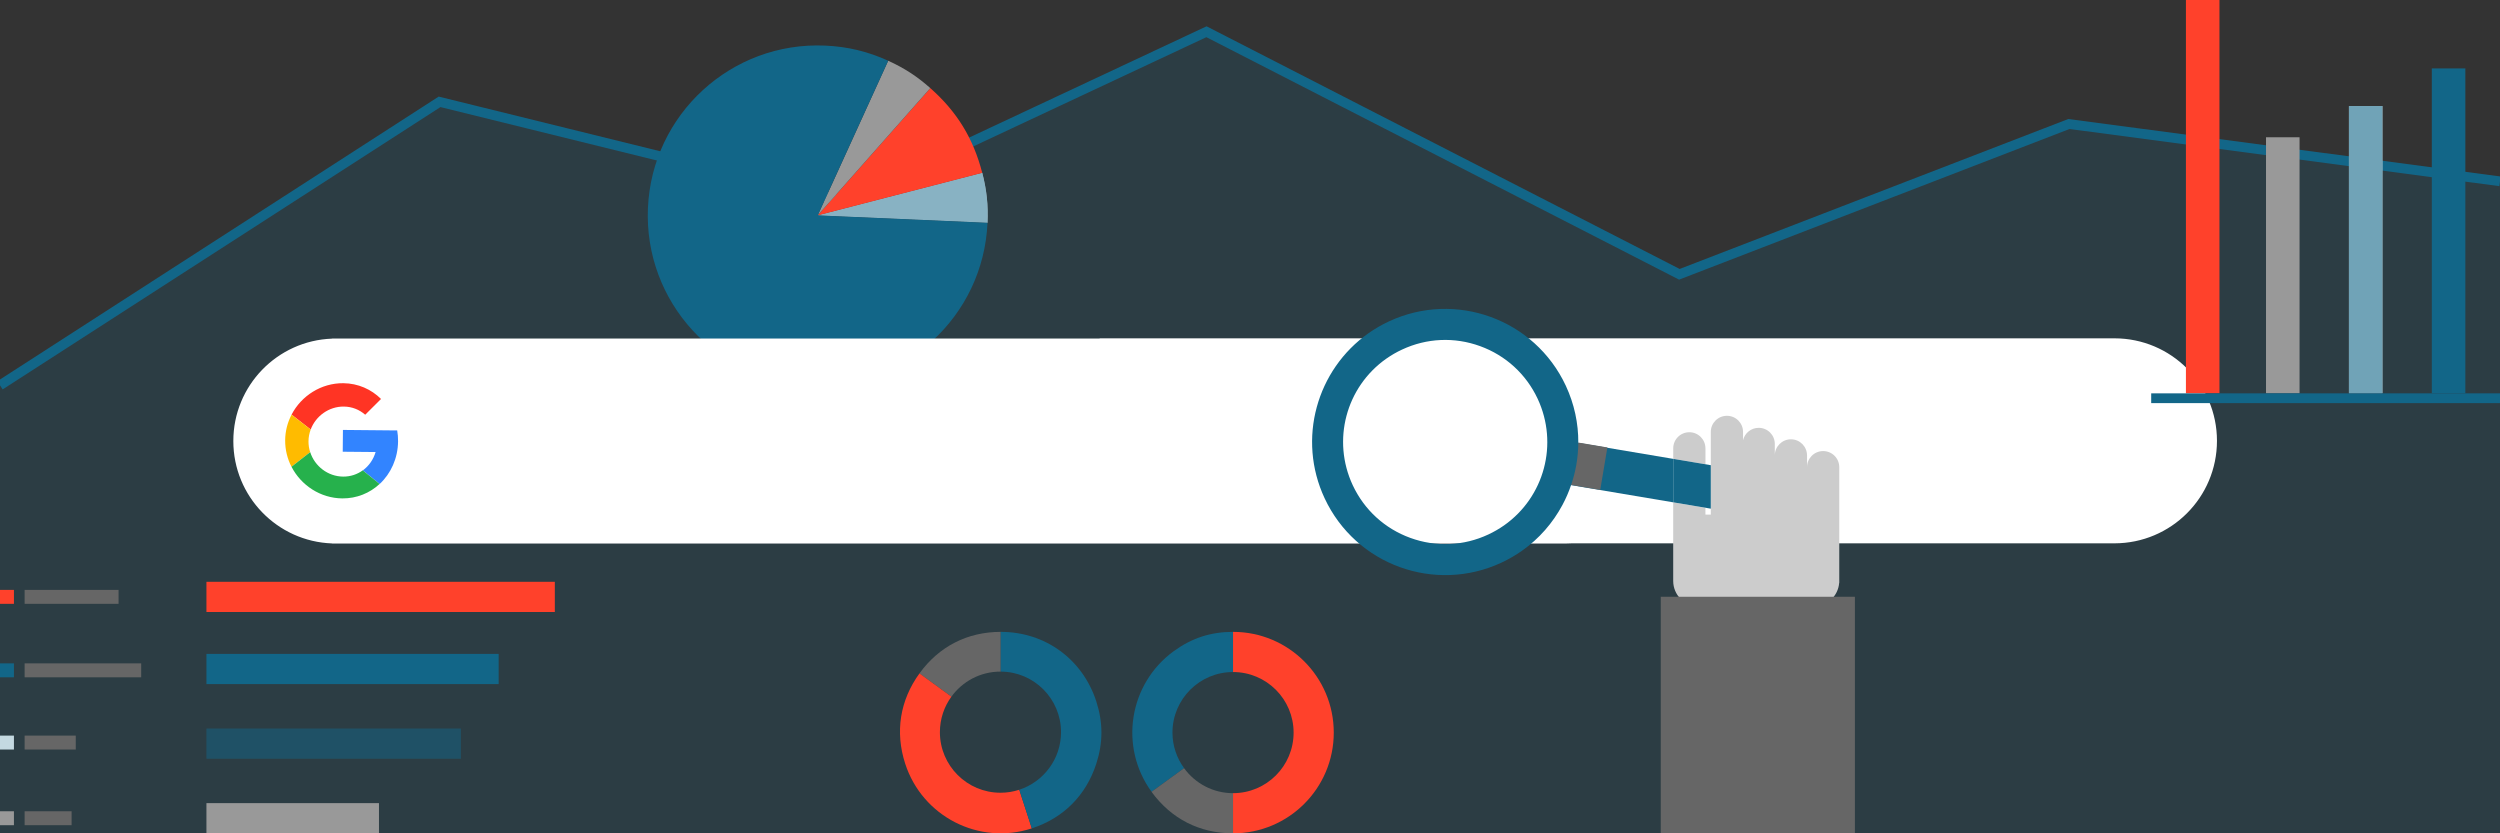 <?xml version="1.0" encoding="UTF-8"?> <!-- Generator: Adobe Illustrator 25.0.1, SVG Export Plug-In . SVG Version: 6.00 Build 0) --> <svg xmlns="http://www.w3.org/2000/svg" xmlns:xlink="http://www.w3.org/1999/xlink" version="1.1" x="0px" y="0px" viewBox="0 0 750 250" style="enable-background:new 0 0 750 250;" xml:space="preserve"><rect x="0" y="0" width="750" height="250" fill="#333333" stroke="none"/> <style type="text/css"> .st0{opacity:0.2;fill:#126688;} .st1{fill:none;stroke:#126688;stroke-width:2.93;stroke-miterlimit:10;} .st2{fill:#FF412B;} .st3{fill:#126688;} .st4{opacity:0.5;fill:#126688;} .st5{fill:#999999;} .st6{fill:#666666;} .st7{fill:#C4D9E1;} .st8{fill:#FFFFFF;} .st9{opacity:0.5;} .st10{fill-rule:evenodd;clip-rule:evenodd;fill:#FFFFFF;} .st11{fill:#3284FF;} .st12{fill:#FF3424;} .st13{fill:#FFBB00;} .st14{fill:#26B14C;} .st15{opacity:0.2;fill:#FFFFFF;} .st16{fill:none;} .st17{fill:#CCCCCC;} .st18{opacity:0.6;fill:#126688;} </style> <g id="Layer_3"> <g> <polygon class="st0" points="750,54.15 620.67,37.2 503.81,82.29 361.94,9.52 253.19,60.49 131.87,30.55 0,115.59 0,250 750,250 "></polygon> <polyline class="st1" points="0,115.59 131.87,30.55 253.19,60.49 361.94,9.52 503.81,82.29 620.67,37.2 750,54.4 "></polyline> </g> <rect x="61.93" y="174.54" class="st2" width="104.52" height="9.06"></rect> <rect x="61.93" y="196.17" class="st3" width="87.67" height="9.06"></rect> <rect x="61.93" y="218.56" class="st4" width="76.34" height="9.06"></rect> <rect x="61.93" y="240.94" class="st5" width="51.76" height="9.06"></rect> <rect y="176.97" class="st2" width="4.18" height="4.18"></rect> <rect x="7.39" y="176.97" class="st6" width="28.18" height="4.18"></rect> <rect y="220.68" class="st7" width="4.18" height="4.18"></rect> <rect x="7.39" y="220.68" class="st6" width="15.34" height="4.18"></rect> <rect y="243.38" class="st5" width="4.18" height="4.18"></rect> <rect x="7.39" y="243.38" class="st6" width="14.09" height="4.18"></rect> <rect y="199.01" class="st3" width="4.18" height="4.18"></rect> <rect x="7.39" y="199.01" class="st6" width="34.97" height="4.18"></rect> <g> <g> <g> <path class="st8" d="M245.31,64.61l49.36-12.76c1.34,5.18,1.81,9.64,1.58,14.99L245.31,64.61z"></path> </g> </g> <g class="st9"> <g> <path class="st3" d="M245.31,64.61l49.36-12.76c1.34,5.18,1.81,9.64,1.58,14.99L245.31,64.61z"></path> </g> </g> <g> <g> <path class="st2" d="M245.31,64.61l33.78-38.18c8.01,7.09,12.9,15.06,15.58,25.42L245.31,64.61z"></path> </g> </g> <g> <g> <path class="st5" d="M245.31,64.61l21.14-46.39c4.87,2.22,8.63,4.66,12.64,8.21L245.31,64.61z"></path> </g> </g> <g> <g> <path class="st3" d="M245.31,64.61l50.94,2.23c-1.23,28.13-25.03,49.94-53.16,48.71c-28.13-1.23-49.94-25.03-48.71-53.16 c1.23-28.13,25.03-49.94,53.16-48.71c6.7,0.29,12.82,1.76,18.92,4.54L245.31,64.61z"></path> </g> </g> </g> <g> <path class="st10" d="M665.09,132.25c0-16.98-13.76-30.74-30.73-30.75v0H329.89v0.06H99.63v0.03C83.17,102.18,70,115.7,70,132.31 c0,16.61,13.17,30.13,29.63,30.72v0.03h370.08c0.64,0,1.27-0.03,1.89-0.06h162.75v0C651.33,162.98,665.09,149.22,665.09,132.25z"></path> <g> <path class="st11" d="M119.42,132.4c0.01-1.12-0.08-2.21-0.26-3.27l-1.34-0.01l-5.23-0.05l-9.71-0.09l-0.06,6.54l9.86,0.09 c-0.66,2.26-2.02,4.18-3.83,5.5l5.05,4.09C117.26,142.07,119.37,137.5,119.42,132.4z"></path> <path class="st12" d="M103.14,121.97c2.48,0.02,4.7,0.94,6.42,2.45l4.75-4.73c-2.91-2.89-6.86-4.69-11.32-4.73 c-6.63-0.06-12.58,3.78-15.52,9.43l5.74,4.46C94.73,124.8,98.68,121.93,103.14,121.97z"></path> <path class="st13" d="M87.44,140.03l5.61-4.38c-0.33-1.03-0.51-2.12-0.5-3.26c0.01-1.24,0.24-2.43,0.66-3.53l-5.74-4.46 c-1.2,2.31-1.9,4.92-1.92,7.69C85.53,134.94,86.22,137.64,87.44,140.03z"></path> <path class="st14" d="M93.06,135.64l-5.61,4.38c2.87,5.58,8.68,9.44,15.23,9.5c4.35,0.04,8.26-1.6,11.2-4.33l-5.05-4.09 c-1.65,1.2-3.67,1.9-5.88,1.88C98.39,142.95,94.41,139.87,93.06,135.64z"></path> </g> </g> <circle class="st15" cx="433.56" cy="132.6" r="30.63"></circle> <polygon class="st3" points="469.18,132.14 467.05,144.82 501.96,150.7 501.96,137.66 "></polygon> <g> <path class="st16" d="M451.22,157.62c-1.48,1.03-3.06,1.95-4.71,2.72c-7.41,3.47-15.72,3.83-23.41,1.03 c-7.68-2.79-13.82-8.41-17.28-15.81c-6.29-13.47-2.05-29.43,10.08-37.97l0.01,0c1.47-1.04,3.05-1.95,4.71-2.72 c7.41-3.46,15.72-3.83,23.41-1.03c7.68,2.79,13.82,8.41,17.28,15.82C467.58,133.12,463.35,149.08,451.22,157.62z"></path> <path class="st3" d="M473.49,132.78c0.03-5.72-1.17-11.53-3.75-17.07c-9.33-19.98-33.09-28.61-53.07-19.29 c-2.18,1.02-4.22,2.21-6.12,3.54c-0.01,0-0.01,0.01-0.01,0.01c-15.52,10.92-21.47,31.72-13.15,49.52 c9.33,19.98,33.09,28.61,53.07,19.29c2.18-1.02,4.22-2.21,6.13-3.55c5.17-3.63,9.26-8.37,12.13-13.72 c1.04-1.93,1.91-3.94,2.61-6.01c0.67-1.94,1.19-3.94,1.55-5.97C473.27,137.32,473.48,135.05,473.49,132.78z M451.22,157.62 c-1.48,1.03-3.06,1.95-4.71,2.72c-7.41,3.47-15.72,3.83-23.41,1.03c-7.68-2.79-13.82-8.41-17.28-15.81 c-6.29-13.47-2.05-29.43,10.08-37.97l0.01,0c1.47-1.04,3.05-1.95,4.71-2.72c7.41-3.46,15.72-3.83,23.41-1.03 c7.68,2.79,13.82,8.41,17.28,15.82C467.58,133.12,463.35,149.08,451.22,157.62z"></path> <path class="st6" d="M482.21,134.24l-2.14,12.73l-8.74-1.47c0.67-1.94,1.19-3.94,1.55-5.97c0.39-2.22,0.6-4.48,0.61-6.76 L482.21,134.24z"></path> </g> <path class="st17" d="M511.63,134.5c0-2.67-2.16-4.83-4.83-4.83c-2.67,0-4.83,2.16-4.83,4.83v3.16l9.67,1.63V134.5z"></path> <path class="st17" d="M551.78,140.15v34.71h-0.03c-0.3,3.96-3.59,7.07-7.62,7.07h-34.52c-4.23,0-7.65-3.42-7.65-7.65v-23.57 l9.67,1.62v2.05h1.61v-24.81c0-2.67,2.17-4.83,4.84-4.83c2.67,0,4.83,2.16,4.83,4.83v2.5c0.5-2.13,2.41-3.72,4.7-3.72 c2.67,0,4.83,2.16,4.83,4.83v3.45c0-2.67,2.17-4.84,4.84-4.84s4.83,2.17,4.83,4.84v3.52c0-2.67,2.17-4.83,4.83-4.83 C549.61,135.32,551.78,137.48,551.78,140.15z"></path> <rect x="498.23" y="179.03" class="st6" width="58.24" height="70.97"></rect> <polygon class="st3" points="513.24,139.56 501.96,137.66 501.96,150.7 513.24,152.6 "></polygon> <g> <rect x="666.61" y="69.88" transform="matrix(6.123234e-17 -1 1 6.123234e-17 634.798 784.609)" class="st8" width="86.19" height="10.06"></rect> <rect x="601.81" y="53.97" transform="matrix(6.123234e-17 -1 1 6.123234e-17 601.807 719.809)" class="st2" width="118" height="10.06"></rect> <rect x="646.43" y="74.56" transform="matrix(6.123234e-17 -1 1 6.123234e-17 605.245 764.428)" class="st5" width="76.82" height="10.06"></rect> <rect x="666.61" y="69.88" transform="matrix(6.123234e-17 -1 1 6.123234e-17 634.798 784.609)" class="st18" width="86.19" height="10.06"></rect> <rect x="685.83" y="64.24" transform="matrix(6.123234e-17 -1 1 6.123234e-17 665.305 803.835)" class="st3" width="97.48" height="10.06"></rect> <line class="st1" x1="645.36" y1="119.47" x2="750.07" y2="119.47"></line> </g> </g> <g id="Laag_2"> <g> <path class="st6" d="M300.14,201.48h0.09v-11.92c-9.99,0-18.52,4.36-24.39,12.46l9.58,6.98 C288.72,204.44,294.09,201.48,300.14,201.48z"></path> <path class="st2" d="M305.78,236.92c-1.77,0.59-3.67,0.9-5.64,0.9c-10.03,0-18.17-8.14-18.17-18.17c0-3.98,1.28-7.66,3.45-10.65 l-9.58-6.98c-5.87,8.1-7.36,17.57-4.28,27.09c5.15,15.87,22.15,24.56,37.98,19.4l-3.75-11.58 C305.79,236.93,305.79,236.93,305.78,236.92z"></path> <path class="st3" d="M328.89,210.43c-4.11-12.68-15.34-20.87-28.66-20.87v11.92c10,0.05,18.08,8.16,18.08,18.17 c0,8.06-5.25,14.89-12.52,17.27c0,0.01,0,0.01,0,0.01l3.75,11.58c9.49-3.1,16.26-9.87,19.35-19.4 C330.94,222.77,330.94,216.79,328.89,210.43z"></path> </g> <g> <path class="st3" d="M351.74,219.78c0-10.04,8.14-18.17,18.17-18.17c0,0,0,0,0,0v-12.05c-6.68,0-12.36,1.85-17.76,5.77 c-13.5,9.81-16.49,28.71-6.68,42.21l9.76-7.09C353.05,227.45,351.74,223.77,351.74,219.78z"></path> <path class="st6" d="M369.91,237.95c-6.04,0-11.38-2.96-14.69-7.5l-9.76,7.09c5.89,8.1,14.43,12.46,24.45,12.46L369.91,237.95 C369.91,237.95,369.91,237.95,369.91,237.95z"></path> <path class="st2" d="M369.91,189.56v12.05c10.03,0,18.17,8.14,18.17,18.17c0,10.04-8.13,18.17-18.17,18.17V250 c16.69,0,30.22-13.53,30.22-30.22C400.13,203.09,386.6,189.56,369.91,189.56z"></path> </g> </g> </svg> 